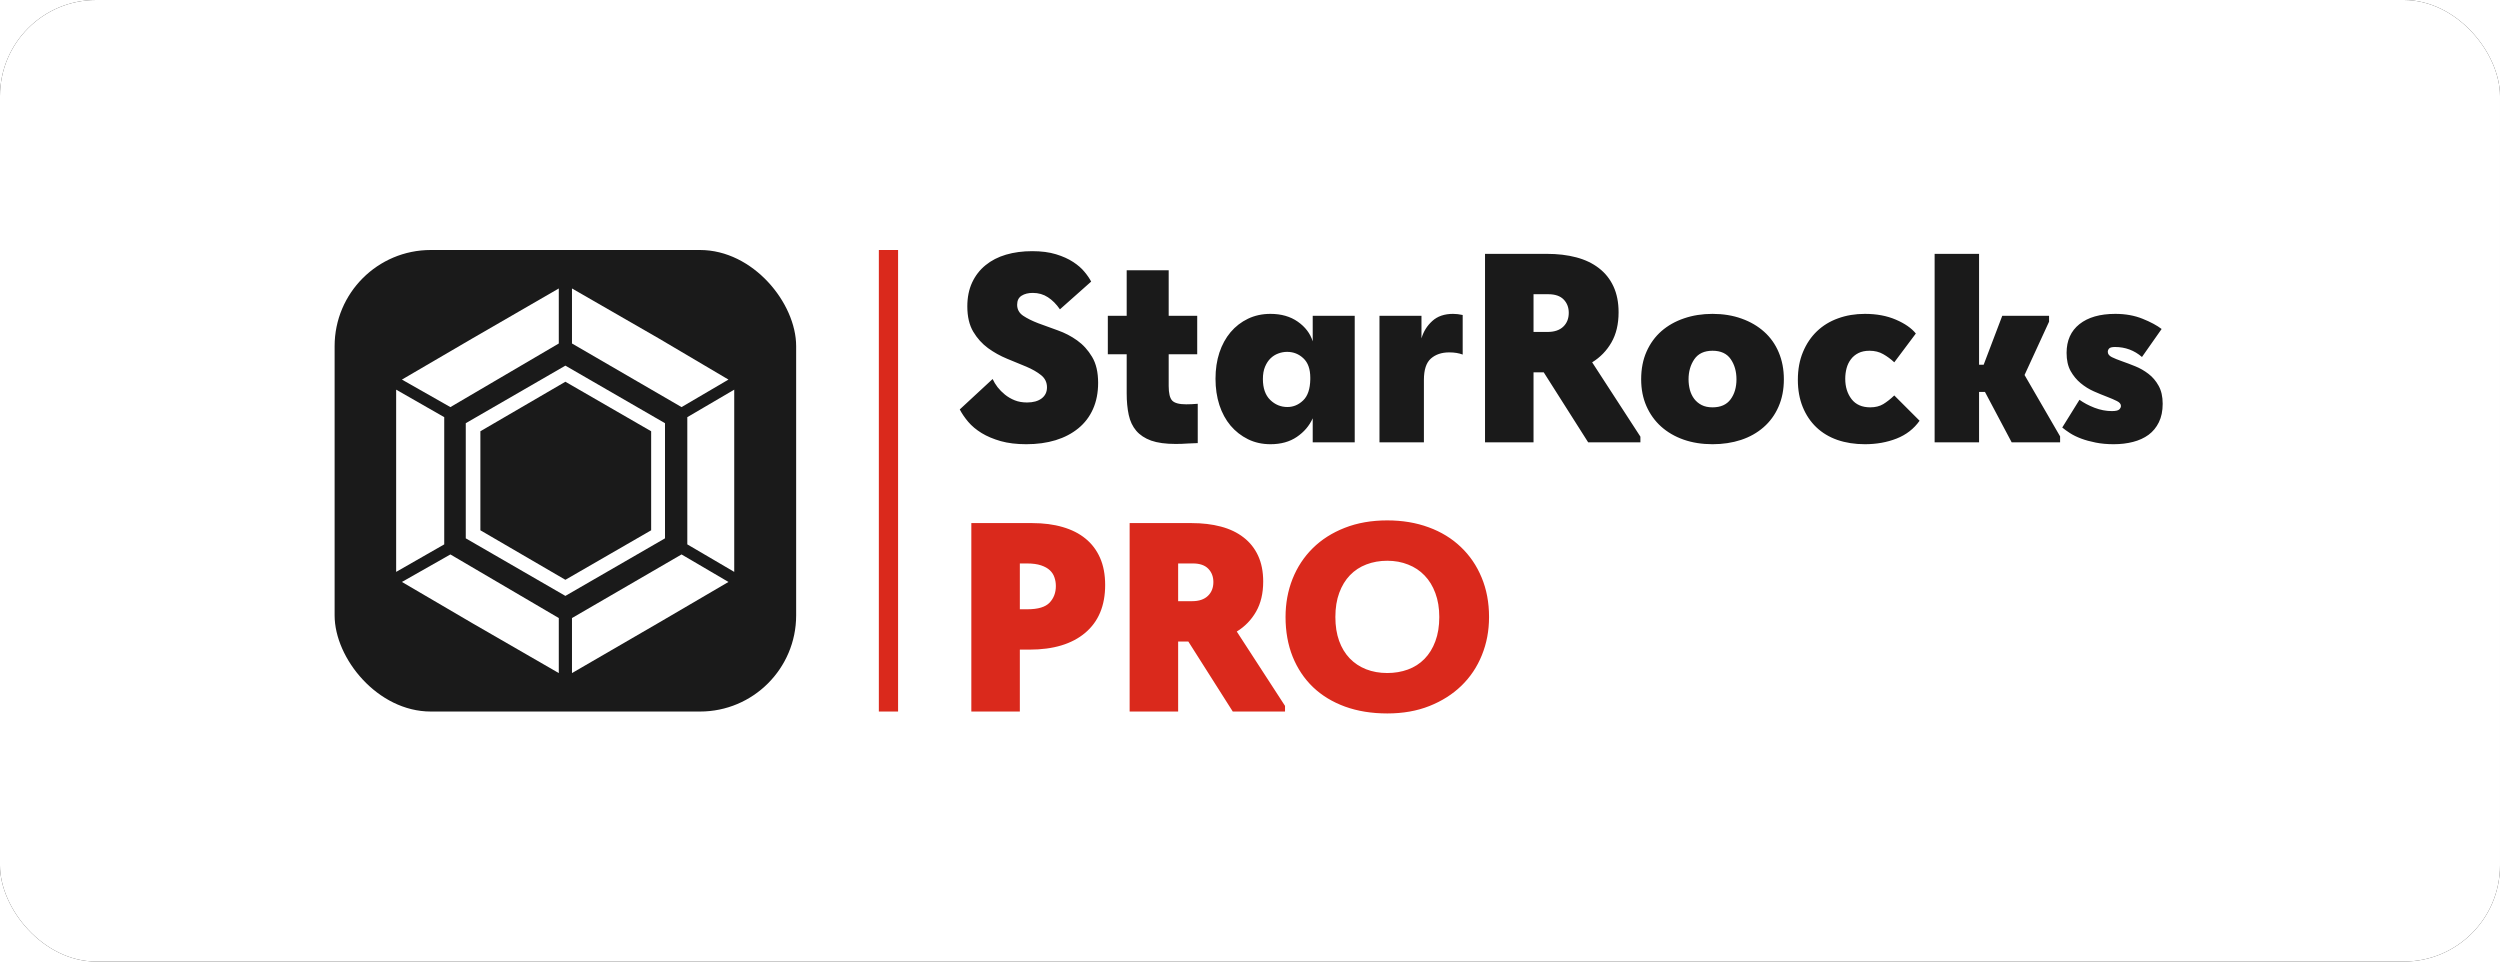 <?xml version="1.0" encoding="UTF-8"?> <svg xmlns="http://www.w3.org/2000/svg" xmlns:xlink="http://www.w3.org/1999/xlink" viewBox="0 0 650 250" width="650" height="250" fill="none" clip-path="url(#clipPath_9)"><rect x="0" y="0" width="650" height="250" fill="#333333" stroke="none"/><defs><clipPath id="clipPath_9"><rect width="650" height="250" x="0" y="0" rx="25" fill="rgb(255,255,255)"></rect></clipPath></defs><rect id="фрейм 1" width="650" height="250" x="0" y="0" rx="25" fill="rgb(255,255,255)"></rect><rect id="Прямоугольник 1" width="120" height="120" x="87" y="65" rx="25" fill="rgb(26,26,26)"></rect><path id="Форма 1" d="M148.715 75L171.3 88L189.4 98.691L177.2 105.845L148.715 89.307L148.715 75ZM190.9 101.309L190.9 125L190.9 148.691L178.7 141.538L178.7 108.462L190.9 101.309ZM189.4 151.308L171.3 161.9L148.715 175L148.715 160.693L177.2 144.155L189.4 151.308ZM145.285 175L123.1 162.2L104.5 151.308L117.1 144.155L145.285 160.693L145.285 175ZM103 148.691L103 125L103 101.309L115.5 108.462L115.5 141.538L103 148.691ZM104.5 98.691L122.8 88L145.285 75L145.285 89.307L117.1 105.845L104.5 98.691ZM147 95.065L121.1 110.032L121.1 139.968L147 154.935L172.9 139.968L172.9 110.032L147 95.065ZM147 99.252L124.9 112.126L124.9 137.874L147 150.748L169.3 137.874L169.3 112.126L147 99.252Z" fill="rgb(255,255,255)" fill-rule="evenodd"></path><path id="" d="M266.833 115.496Q263.056 115.496 260.185 114.692Q257.314 113.872 255.212 112.59Q253.11 111.292 251.743 109.685Q250.375 108.062 249.538 106.455L258.083 98.543Q258.562 99.602 259.365 100.662Q260.185 101.704 261.296 102.61Q262.424 103.516 263.825 104.08Q265.227 104.644 267.038 104.644Q269.414 104.644 270.815 103.601Q272.216 102.542 272.216 100.713Q272.216 98.765 270.678 97.534Q269.14 96.304 266.833 95.33Q264.526 94.356 261.86 93.279Q259.194 92.185 256.887 90.51Q254.58 88.818 253.042 86.238Q251.503 83.64 251.503 79.658Q251.503 76.155 252.751 73.455Q254.016 70.754 256.254 68.943Q258.493 67.114 261.569 66.209Q264.663 65.303 268.371 65.303Q271.943 65.303 274.558 66.106Q277.189 66.909 279.001 68.106Q280.83 69.285 281.975 70.686Q283.137 72.087 283.701 73.215L275.583 80.427Q274.182 78.394 272.456 77.283Q270.747 76.155 268.508 76.155Q266.765 76.155 265.603 76.89Q264.458 77.624 264.458 79.231Q264.458 81.043 266.03 82.102Q267.602 83.144 269.909 84.033Q272.216 84.905 274.985 85.879Q277.753 86.853 280.061 88.511Q282.368 90.151 283.94 92.783Q285.512 95.398 285.512 99.534Q285.512 103.379 284.179 106.353Q282.863 109.326 280.368 111.36Q277.89 113.394 274.455 114.453Q271.037 115.496 266.833 115.496ZM288.034 82.102L292.939 82.102L292.939 70.276L303.859 70.276L303.859 82.102L311.276 82.102L311.276 92.117L303.859 92.117L303.859 100.371Q303.859 103.174 304.765 104.148Q305.688 105.122 308.405 105.122Q309.038 105.122 309.841 105.088Q310.644 105.054 311.413 104.985L311.413 115.205Q310.507 115.205 308.901 115.308Q307.294 115.427 305.688 115.427Q301.757 115.427 299.296 114.556Q296.852 113.667 295.417 111.992Q293.998 110.317 293.469 107.874Q292.939 105.413 292.939 102.268L292.939 92.117L288.034 92.117L288.034 82.102ZM330.319 115.496Q327.106 115.496 324.474 114.197Q321.842 112.898 319.945 110.659Q318.065 108.42 317.04 105.31Q316.032 102.183 316.032 98.474Q316.032 94.766 317.04 91.689Q318.065 88.613 319.945 86.374Q321.842 84.136 324.474 82.871Q327.106 81.606 330.319 81.606Q334.523 81.606 337.428 83.64Q340.333 85.674 341.307 88.75L341.307 82.102L352.228 82.102L352.228 115L341.307 115L341.307 108.762Q339.974 111.702 337.172 113.599Q334.386 115.496 330.319 115.496ZM334.728 105.823Q337.035 105.823 338.812 104.114Q340.607 102.405 340.675 98.628L340.675 98.201Q340.675 94.834 338.881 93.159Q337.103 91.484 334.659 91.484Q333.463 91.484 332.335 91.912Q331.224 92.322 330.353 93.159Q329.481 93.997 328.917 95.33Q328.353 96.663 328.353 98.543Q328.353 102.114 330.25 103.977Q332.147 105.823 334.728 105.823ZM377.786 81.606Q378.966 81.606 380.299 81.897L380.299 92.185Q378.829 91.621 376.795 91.621Q373.856 91.621 372.027 93.228Q370.216 94.834 370.216 98.765L370.216 115L358.663 115L358.663 82.102L369.583 82.102L369.583 87.981Q370.352 85.315 372.386 83.469Q374.42 81.606 377.786 81.606ZM402.205 66.003Q406.409 66.003 409.827 66.909Q413.262 67.815 415.706 69.712Q418.166 71.592 419.499 74.463Q420.832 77.334 420.832 81.196Q420.832 85.811 418.97 89.04Q417.124 92.253 413.962 94.202L426.506 113.53L426.506 115L412.92 115L401.367 96.799L398.718 96.799L398.718 115L386.106 115L386.106 66.003L402.205 66.003ZM402.358 86.306Q405.007 86.306 406.443 84.939Q407.878 83.572 407.878 81.333Q407.878 79.231 406.545 77.864Q405.212 76.497 402.563 76.497L398.718 76.497L398.718 86.306L402.358 86.306ZM445.261 115.496Q441.125 115.496 437.724 114.299Q434.341 113.103 431.88 110.898Q429.436 108.694 428.069 105.583Q426.702 102.473 426.702 98.628Q426.702 94.561 428.103 91.416Q429.504 88.254 431.982 86.084Q434.477 83.914 437.861 82.769Q441.262 81.606 445.261 81.606Q449.397 81.606 452.815 82.837Q456.25 84.067 458.694 86.272Q461.155 88.477 462.471 91.621Q463.804 94.766 463.804 98.628Q463.804 102.61 462.402 105.771Q461.018 108.916 458.523 111.086Q456.045 113.257 452.644 114.385Q449.243 115.496 445.261 115.496ZM445.261 105.908Q448.406 105.908 449.944 103.84Q451.482 101.772 451.482 98.628Q451.482 95.535 449.978 93.364Q448.474 91.194 445.261 91.194Q442.048 91.194 440.527 93.398Q439.023 95.603 439.023 98.628Q439.023 100.012 439.365 101.345Q439.724 102.678 440.493 103.704Q441.262 104.712 442.424 105.31Q443.586 105.908 445.261 105.908ZM484.873 115.496Q480.96 115.496 477.73 114.385Q474.517 113.257 472.244 111.086Q469.971 108.916 468.706 105.806Q467.442 102.678 467.442 98.765Q467.442 94.697 468.775 91.519Q470.108 88.323 472.415 86.118Q474.722 83.914 477.901 82.769Q481.096 81.606 484.873 81.606Q489.436 81.606 492.922 83.11Q496.426 84.614 498.118 86.716L492.512 94.202Q491.179 92.954 489.641 92.082Q488.103 91.194 486.069 91.194Q484.395 91.194 483.198 91.792Q482.002 92.39 481.233 93.415Q480.464 94.424 480.105 95.757Q479.763 97.073 479.763 98.474Q479.763 101.636 481.404 103.772Q483.062 105.908 486.275 105.908Q488.24 105.908 489.641 105.071Q491.043 104.216 492.512 102.815L499.092 109.395Q496.853 112.556 493.11 114.026Q489.368 115.496 484.873 115.496ZM503.003 66.003L514.556 66.003L514.556 94.834L515.752 94.834L520.588 82.102L532.756 82.102L532.756 83.64L526.382 97.5L535.627 113.462L535.627 115L523.032 115L516.094 101.909L514.556 101.909L514.556 115L503.003 115L503.003 66.003ZM549.565 115.496Q546.968 115.496 544.866 115.068Q542.764 114.658 541.089 114.026Q539.414 113.394 538.218 112.625Q537.022 111.855 536.184 111.155L540.662 103.943Q542.285 105.122 544.558 106.011Q546.831 106.882 549.07 106.882Q550.54 106.882 550.984 106.472Q551.445 106.045 551.445 105.549Q551.445 104.78 550.386 104.268Q549.343 103.738 547.771 103.14Q546.199 102.542 544.37 101.738Q542.559 100.935 540.986 99.636Q539.414 98.337 538.355 96.457Q537.312 94.561 537.312 91.758Q537.312 86.939 540.662 84.272Q544.028 81.606 549.976 81.606Q553.906 81.606 557.051 82.871Q560.195 84.136 562.024 85.537L556.914 92.817Q553.906 90.22 549.907 90.22Q548.728 90.22 548.369 90.613Q548.027 90.989 548.027 91.484Q548.027 92.322 549.07 92.852Q550.112 93.364 551.719 93.928Q553.342 94.492 555.154 95.227Q556.982 95.962 558.589 97.192Q560.195 98.406 561.238 100.303Q562.297 102.183 562.297 104.985Q562.297 107.788 561.306 109.788Q560.332 111.787 558.623 113.052Q556.914 114.299 554.59 114.897Q552.283 115.496 549.565 115.496Z" fill="rgb(26,26,26)" fill-rule="nonzero"></path><path id="" d="M268.371 136.003Q272.78 136.003 276.284 137.029Q279.787 138.037 282.231 140.037Q284.675 142.019 286.008 145.027Q287.341 148.035 287.341 152.102Q287.341 160.151 282.163 164.526Q276.984 168.901 267.67 168.901L265.158 168.901L265.158 185L252.546 185L252.546 136.003L268.371 136.003ZM267.175 158.408Q271.242 158.408 272.883 156.699Q274.523 154.973 274.523 152.375Q274.523 151.196 274.165 150.154Q273.823 149.094 272.985 148.291Q272.148 147.488 270.678 146.992Q269.208 146.497 266.97 146.497L265.158 146.497L265.158 158.408L267.175 158.408ZM309.805 136.003Q314.009 136.003 317.427 136.909Q320.862 137.815 323.306 139.712Q325.766 141.592 327.099 144.463Q328.432 147.334 328.432 151.196Q328.432 155.811 326.57 159.041Q324.724 162.253 321.562 164.202L334.106 183.53L334.106 185L320.52 185L308.967 166.799L306.318 166.799L306.318 185L293.706 185L293.706 136.003L309.805 136.003ZM309.958 156.306Q312.607 156.306 314.043 154.939Q315.478 153.572 315.478 151.333Q315.478 149.231 314.145 147.864Q312.812 146.497 310.163 146.497L306.318 146.497L306.318 156.306L309.958 156.306ZM360.697 174.985Q363.568 174.985 366.046 174.08Q368.541 173.174 370.353 171.328Q372.182 169.465 373.19 166.731Q374.215 163.997 374.215 160.425Q374.215 156.938 373.19 154.204Q372.182 151.47 370.387 149.624Q368.61 147.761 366.115 146.787Q363.637 145.796 360.697 145.796Q357.758 145.796 355.263 146.753Q352.785 147.693 350.99 149.556Q349.213 151.401 348.204 154.136Q347.196 156.853 347.196 160.425Q347.196 163.928 348.17 166.628Q349.144 169.312 350.922 171.174Q352.716 173.037 355.194 174.011Q357.689 174.985 360.697 174.985ZM360.697 185.496Q354.613 185.496 349.708 183.718Q344.804 181.924 341.369 178.643Q337.951 175.344 336.088 170.73Q334.242 166.099 334.242 160.425Q334.242 155.11 336.054 150.53Q337.882 145.933 341.3 142.549Q344.735 139.148 349.64 137.234Q354.545 135.303 360.697 135.303Q366.576 135.303 371.447 137.097Q376.317 138.875 379.804 142.207Q383.307 145.522 385.221 150.154Q387.152 154.768 387.152 160.425Q387.152 165.757 385.289 170.337Q383.444 174.917 379.974 178.284Q376.522 181.633 371.652 183.564Q366.798 185.496 360.697 185.496Z" fill="rgb(218,41,28)" fill-rule="nonzero"></path><line id="Линия 1" x1="1.37495335e-05" x2="120.004" y1="0" y2="0" stroke="rgb(218,41,28)" stroke-width="5" transform="matrix(0,-1,1,0,231.001,185.004)"></line></svg> 
